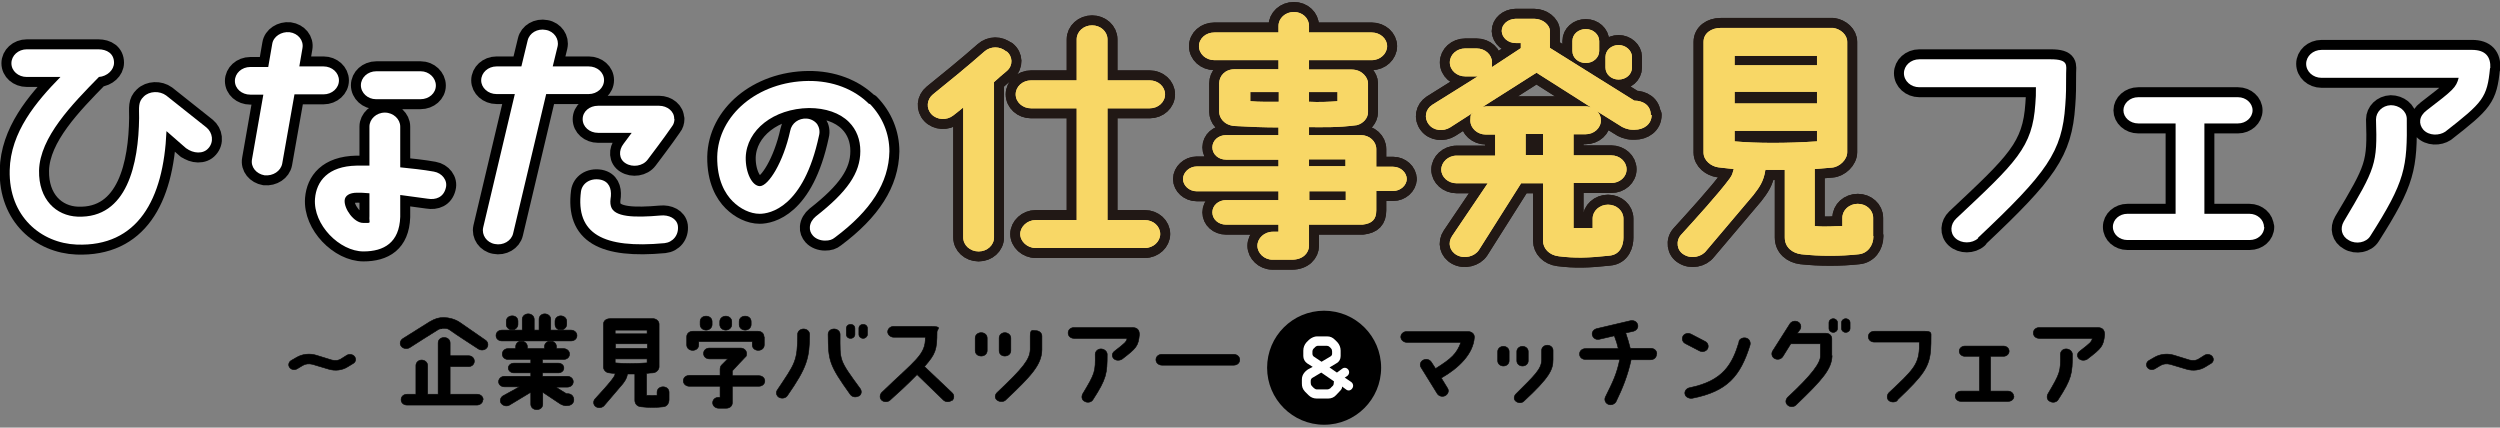 <?xml version="1.0" encoding="UTF-8"?>
<svg id="uuid-9a668c4e-d9b4-4366-9379-40b36fad27f4" xmlns="http://www.w3.org/2000/svg" version="1.1" viewBox="0 0 877 150">
  <rect x="0" y="0" width="877" height="150" fill="#808080" stroke="none"/>
  <!-- Generator: Adobe Illustrator 29.7.1, SVG Export Plug-In . SVG Version: 2.1.1 Build 8)  -->
  <defs>
    <style>
      .st0, .st1 {
        stroke: #000;
      }

      .st0, .st1, .st2 {
        stroke-linecap: round;
        stroke-linejoin: round;
      }

      .st0, .st2 {
        fill: none;
        stroke-width: 7px;
      }

      .st3 {
        fill: #f8d766;
      }

      .st1 {
        stroke-width: .2px;
      }

      .st4 {
        fill: #fff;
      }

      .st2 {
        stroke: #211815;
      }
    </style>
  </defs>
  <g id="uuid-48ebf536-469b-47e7-a117-bc8122c9e7ef">
    <circle cx="464.5" cy="129" r="20"/>
    <path class="st1" d="M121.7,124.6c.9-.5,2.1-.3,2.7.5.6.8.4,1.9-.5,2.4l-1.8,1.1c-2,1.3-4.5,1.6-6.8.9l-5.7-1.7c-1.2-.3-2.4-.2-3.4.4l-2,1.2c-.9.5-2,.3-2.6-.5s-.3-1.9.5-2.4l1.9-1.1c2-1.2,4.6-1.5,6.9-.8l5.5,1.7c1.2.3,2.4.2,3.4-.5l1.9-1.2h0Z"/>
    <path class="st1" d="M155,115.3c-.5,0-1,.1-1.4.4-2.4,1.5-8,5-9.8,6.2-.9.6-2.3.5-3-.4-.7-.8-.5-2,.5-2.7l9.4-5.9c2.1-1.2,3.2-1.5,5-1.5s4,.6,5.6,1.7l9.1,6.3c.9.7,1,1.9.3,2.7-.7.8-2,.9-2.9.3-2.3-1.5-7.6-4.9-10.1-6.7-.4-.3-1-.5-1.5-.5h-1.4,0ZM169.4,140.2c0,1.1-1,1.9-2.1,1.9h-24.5c-1.2,0-2.1-.8-2.1-1.9s.9-1.9,2.1-1.9h3.1v-10.1c0-1,.9-1.9,2-1.9s2.1.8,2.1,1.9v10.1h3.7v-18c0-1.1.9-1.9,2.1-1.9s2.1.8,2.1,1.9v4.5h6.5c1.1,0,2,.8,2,1.9s-.9,1.9-2,1.9h-6.5v9.7h9.5c1.1,0,2.1.8,2.1,1.9h0Z"/>
    <path class="st1" d="M202.4,117.7c0,1.1-.9,1.9-2.1,1.9h-24.2c-1.2,0-2.1-.8-2.1-1.9s.9-1.9,2.1-1.9h7.1v-3.8c0-1.1,1-1.9,2.1-1.9s2.1.8,2.1,1.9v3.8h1.7v-3.8c0-1.1.9-1.9,2-1.9s2.1.8,2.1,1.9v3.8h7.1c1.1,0,2.1.8,2.1,1.9h0ZM194.8,135.7l3.9,2.4h.4c1.2,0,2.2.8,2.2,2.2,0,1.1-1,2.1-2.6,2h-.5c-.3,0-1.4-.4-1.8-.7l-6-4v4.2c0,1.1-.9,1.9-2.1,1.9s-2.1-.8-2.1-1.9v-4.2l-7.3,4.4c-1,.7-2.3.4-3-.4-.7-.8-.4-2.1.5-2.7l5.8-3.2h-5.2c-1.2,0-2.1-.8-2.1-1.8s.9-1.9,2.1-1.9h9.2v-1.2h-6c-1,0-1.9-.8-1.9-1.7s.9-1.7,1.9-1.7h6v-1.3h-8c-1.1,0-2-.8-2-1.9s.9-1.9,2-1.9h2.7v-.7c0-1.1.9-1.9,2-1.9s2.1.8,2.1,1.9v.7h6v-.7c0-1.1.9-1.9,2.1-1.9s2.1.8,2.1,1.9v.7h2.5c1.1,0,2.1.8,2.1,1.9s-.9,1.9-2.1,1.9h-7.4v1.3h5.6c1,0,1.9.7,1.9,1.7s-.9,1.7-1.9,1.7h-5.6v1.2h8.7c1.1,0,2.1.8,2.1,1.9s-.9,1.9-2.1,1.9h-4.4,0ZM177.6,113.8v-1.1c0-1.1.9-1.9,2.1-1.9s2,.8,2,1.9v1.1c0,1-.9,1.9-2,1.9s-2.1-.8-2.1-1.9ZM194.7,113.8v-1.1c0-1.1.9-1.9,2-1.9s2.1.8,2.1,1.9v1.1c0,1-.9,1.9-2.1,1.9s-2-.8-2-1.9Z"/>
    <path class="st1" d="M234.7,140.2c0,1.3-.8,2.4-2,2.5-2.4.3-5.3.3-7.8,0-1.2-.1-2.2-.9-2.2-2.3v-9.2c-.8,0-1.9,0-2.6,0-.2,1.6-.9,2.4-1.6,3.4l-6.4,7.5c-.6.9-2.1,1.2-3,.6-1-.6-1.1-1.9-.4-2.7,1.9-2.1,5.2-5.6,6.6-7.7.4-.6.4-.8.5-1.3-.9,0-1.3-.1-2.1-.2-.9,0-2-.9-2-2v-15.1c0-1.2,1-1.9,2.3-1.9h15.3c1,.1,1.9.9,1.9,1.9v15c0,1-1,2-2.1,2.1-.7,0-1.6.1-2.3.2v7.7c1.6.1,2.5,0,3.7,0v-1.1c0-1.1.9-1.9,2.1-1.9s2.1.8,2.1,1.9v2.5h0ZM227,115.8h-11.2v1.3h11.2v-1.3ZM215.9,122.2h11.2v-1.6h-11.2v1.6ZM227,127.3v-1.4h-11.2v1.4c3.1.3,7,.3,11.2,0Z"/>
    <path class="st1" d="M268.3,133.6c0,1.1-.9,1.9-2.1,1.9h-9.3v5.8c0,1.1-.9,1.9-2.1,1.9h-2.7c-1.1,0-2.1-.8-2.1-1.9s.9-1.9,2-1.9h.6v-3.9h-10.8c-1.1,0-2.1-.8-2.1-1.9s.9-1.9,2.1-1.9h10.8v-2.2c0-.5.2-1.1.5-1.4,0,0,1.3-1.3,2.2-2.2h-6.4c-1.2,0-2.1-.8-2.1-1.9s.9-1.9,2.1-1.9h10.9c1.1,0,2.1.8,2.1,1.9s-.3,1.1-.5,1.3c-.9.9-3.3,3.5-4.5,4.8v1.7h9.3c1.2,0,2.1.8,2.1,1.9h0ZM268.1,118.2v2.8c0,1.1-.9,1.9-2.1,1.9s-2.1-.8-2.1-1.9v-1.2h-18.8s0,1.2,0,1.2c0,1.1-.9,1.9-2.1,1.9s-2.1-.8-2.1-1.9v-2.9c0-1.1,1-1.9,2.1-1.9h22.9c1.2,0,2.1.8,2.1,1.9ZM245.6,113.9v-1.1c0-1.1.9-1.9,2.1-1.9s2.1.8,2.1,1.9v1.1c0,1-.9,1.9-2.1,1.9s-2.1-.9-2.1-1.9ZM252.5,113.9v-1.1c0-1.1,1-1.9,2.1-1.9s2.1.8,2.1,1.9v1.1c0,1-.9,1.9-2.1,1.9s-2.1-.9-2.1-1.9ZM259.3,113.9v-1.1c0-1.1.9-1.9,2.1-1.9s2.1.8,2.1,1.9v1.1c0,1-.9,1.9-2.1,1.9s-2.1-.9-2.1-1.9Z"/>
    <path class="st1" d="M284,117.3c0,8.3-.9,11.6-7.8,21.5-.6.9-1.9,1.1-2.9.6-1-.6-1.2-1.8-.6-2.6,6.1-9.2,7.1-9.9,7.1-19.5,0-1.1,1-1.9,2.1-1.9,1.1,0,2.1.8,2.1,1.9h0ZM301.2,138.9c-1,.6-2.2.4-2.9-.5-7.6-10.6-7.7-11.9-7.8-21.1,0-1.1.9-1.9,2.1-1.9,1.1,0,2.1.8,2.1,1.9,0,9.4-.5,8.7,7.1,19.1.6.9.4,2.1-.6,2.6h0ZM299.9,115.2v2.1c0,.7-.6,1.4-1.5,1.4s-1.5-.6-1.5-1.4v-2.1c0-.8.6-1.4,1.5-1.4s1.5.6,1.5,1.4ZM304.3,115.2v2.1c0,.7-.7,1.4-1.5,1.4s-1.5-.6-1.5-1.4v-2.1c0-.8.6-1.4,1.5-1.4s1.5.6,1.5,1.4Z"/>
    <path class="st1" d="M333.9,140.4c-.8.7-2.1.7-2.9,0l-9.3-9c-3.5,3.6-6.8,6.6-9.5,9-.8.7-2.1.7-2.9,0-.8-.8-.7-1.9,0-2.7,11.7-11.3,15.5-13.2,15.3-19.4h-11.1c-1.1,0-2.1-.9-2.1-1.9s.9-1.9,2.1-1.9c0,0,8.4,0,12.9,0s2.3.9,2.3,1.9c0,6.4-.5,7.7-4.4,12.2l9.7,9.2c.8.7.8,2,0,2.7h0Z"/>
    <path class="st1" d="M346.3,118.6v4.4c0,1.1-.9,1.9-2.1,1.9s-2.1-.8-2.1-1.9v-4.4c0-1.1.9-1.9,2.1-1.9s2.1.8,2.1,1.9ZM365.5,122.7c-.1,5.3-3.8,9.2-12.8,17.7-.8.7-2.3.6-3.1-.2-.8-.8-.5-1.9.3-2.6,9-8.5,11.4-11.5,11.5-15,0-1.8,0-2.1,0-4.7s.9-1.9,2-1.9,2.1.8,2.1,1.9c0,2.6,0,3,0,4.8h0ZM354.6,118.6v4.4c0,1.1-.9,1.9-2.1,1.9s-2-.8-2-1.9v-4.4c0-1.1.9-1.9,2-1.9s2.1.8,2.1,1.9Z"/>
    <path class="st1" d="M399.7,117.4c-.4,4-1,4.7-6.1,8.6-.8.5-2.2.6-3-.3-.6-.8-.6-1.8.5-2.6,3.6-2.8,4-3.1,4.3-4.4h-18.6c-1.2,0-2.1-.8-2.1-1.9s.9-1.9,2.1-1.9h20.4c1.8,0,2.5.9,2.5,2.5ZM388.4,124.3c0,6.7-.2,8.5-5,15.9-.5.9-1.9,1.2-2.9.6-1-.5-1.2-1.6-.7-2.6,4.4-7.3,4.5-7.8,4.4-13.9,0-1,.9-1.9,2-1.9,1.1,0,2.1.8,2.2,1.8Z"/>
    <path class="st1" d="M434.9,126.2c0,1.1-.9,1.9-2.1,1.9h-25.2c-1.1,0-2.1-.8-2.1-1.9s.9-1.9,2.1-1.9h25.2c1.1,0,2.1.8,2.1,1.9Z"/>
    <path class="st4" d="M471.8,132.5l2.2,1.5c.7.5.9,1.5.4,2.2-.5.8-1.4,1-2.1.5l-1.5-1.1c0,.4,0,.7-.5,1.3l-1.6,1.7c-.7.8-1.7,1.2-2.7,1.2h-4.2c-1,0-2-.4-2.8-1.2l-1.2-1.2c-.9-1-1.1-1.8-1.1-2.9v-1.4c0-1.9,1.4-3,2.1-3.5l1.7-.9-1.9-1.2c-.9-.6-1.4-1.6-1.4-2.6v-1.9c0-1.1.4-2.1,1.1-2.9l.9-.9c.9-.8,2-1.2,2.8-1.2h3.5c1.2,0,2,.4,2.8,1.2l.9.9c.7.8,1.1,1.8,1.1,2.9v1.9c0,1.1-.5,2-1.4,2.5-.7.4-1.6,1-2.5,1.5l2.6,1.8,1.9-1.4c.7-.5,1.6-.3,2.1.4.5.7.3,1.7-.4,2.2l-.9.6h0ZM468,133.8l-4.5-3.1c-1.3.8-2.5,1.5-3.2,1.9-.3.2-.5.6-.5,1v.7c0,.4.1.8.4,1.1.3.3.5.6.8.8.4.3.6.4,1,.4h3.6c.4,0,.8-.2,1.1-.4.3-.3.5-.6.8-.8.3-.3.4-.7.4-1.1v-.4h0ZM463.6,126.9l3.2-1.9c.3-.2.5-.5.5-.9v-.8c0-.4-.1-.8-.4-1.1-.1-.2-.3-.3-.5-.5-.3-.3-.7-.4-1-.4h-3c-.4,0-.8.2-1,.4-.2.2-.3.4-.5.5-.3.3-.5.7-.5,1.1v.8c0,.4.2.8.5,1l2.7,1.8h0Z"/>
    <path class="st1" d="M505.6,132.6l2.2,3.6c.6.9.2,2-.8,2.6-1,.5-2.2.2-2.8-.7l-5.7-9.2c-.6-.9-.2-2.1.8-2.6,1-.5,2.2-.2,2.8.7l1.5,2.3c5.6-3.5,7.4-5.2,8.9-9.2h-19c-1.1,0-2.1-.9-2.1-1.9s.9-1.9,2.1-1.9h21.4c1.3,0,2.4.8,2.3,2.1-.4,5.7-5.4,10.7-11.6,14.2h0Z"/>
    <path class="st1" d="M529.4,123.3v3.3c0,1-.9,1.8-2,1.8s-2-.8-2-1.8v-3.3c0-1,.9-1.8,2-1.8s2,.8,2,1.8ZM544.8,126.2c0,3.4-1.1,6.1-10.3,14.6-.8.7-2,.6-2.8-.1s-.6-1.8.1-2.5c6.5-6.5,9-8.7,9-12,0-1.1,0-3.3,0-3.3,0-1,.9-1.8,2-1.8,1.1,0,2,.8,2,1.8,0,0,0,2.2,0,3.4h0ZM532.1,126.6v-3.3c0-1,.9-1.8,2-1.8s2,.8,2,1.8v3.3c0,1-.9,1.8-2,1.8s-2-.8-2-1.8Z"/>
    <path class="st1" d="M581.1,124.3c0,1.1-.9,1.9-2.1,1.9h-6.8c-1.2,5.5-3,10-5.3,14.7-.5.9-1.8,1.4-2.8.9-1-.5-1.4-1.6-.9-2.6,2.6-5.2,4-8.1,5-13.1h-12c-1.2,0-2.1-.8-2.1-1.9s.9-1.9,2.1-1.9h11.5c-.3-1.4-.8-3-1.4-4.5l-5.2,1.2c-1.1.3-2.2-.3-2.5-1.4-.3-1,.4-2,1.5-2.3l11.9-2.8c1.1-.2,2.2.3,2.5,1.4.3,1-.4,2-1.5,2.3l-2.7.6c.6,1.8,1.2,3.7,1.6,5.4h7.2c1.2,0,2.1.8,2.1,1.9h0Z"/>
    <path class="st1" d="M593.2,117.2l5,2.6c1,.5,1.3,1.7.8,2.6-.6.9-1.8,1.2-2.8.7l-5-2.6c-1-.5-1.3-1.7-.8-2.6.5-.9,1.8-1.2,2.8-.7ZM610,119.8c.3-1,1.5-1.5,2.6-1.2s1.6,1.5,1.3,2.5c-3.4,10.9-8,16.2-20.2,18.6-1.1.2-2.4-.4-2.6-1.4-.3-1,.5-2.1,1.7-2.3,11.7-2.4,14.9-8.2,17.3-16.2Z"/>
    <path class="st1" d="M642.7,124.8c-.2,4.7-3.3,8.3-12.7,17.3-.8.8-2.3.7-3-.1-.8-.8-.6-1.9.2-2.7,8.3-7.7,11.6-12.1,11.4-14.6v-4.1h-10.4l-2.8,4.5c-.6.9-1.8,1.2-2.8.7-1-.5-1.3-1.7-.8-2.6l6.1-9.6c.6-.9,1.8-1.2,2.8-.7,1,.5,1.3,1.7.8,2.6l-1,1.4h10c1.2,0,2.1.8,2.1,1.9s0,5.9,0,5.9h0ZM644.6,113.2v2c0,.8-.7,1.4-1.5,1.4s-1.5-.6-1.5-1.4v-2c0-.8.7-1.4,1.5-1.4s1.5.6,1.5,1.4ZM649,113.2v2c0,.8-.7,1.4-1.5,1.4s-1.5-.6-1.5-1.4v-2c0-.8.7-1.4,1.5-1.4s1.5.6,1.5,1.4Z"/>
    <path class="st1" d="M665.6,140.5c-.8.7-2.2.7-3,0-.8-.7-.7-1.9,0-2.7,8.2-7.7,10.4-9.7,10.7-15.6,0-.9,0-1.2,0-2.2h-15.8c-1.2,0-2.1-.8-2.1-1.9s.9-1.9,2.1-1.9c8.3,0,15.4,0,17.8,0s2.1.8,2.1,1.9c0,1.9,0,2.9-.1,4.3-.4,6.3-2.5,9.2-11.8,18h0Z"/>
    <path class="st1" d="M706.5,139c0,1-.9,1.8-2,1.8h-16.6c-1.1,0-2-.8-2-1.8s.9-1.8,2-1.8h6.5v-12.2h-5.1c-1.1,0-2-.8-2-1.8s.9-1.8,2-1.8h13.5c1.1,0,2,.8,2,1.8s-.9,1.8-2,1.8h-4.5v12.2h6.1c1.1,0,2,.8,2,1.8h0Z"/>
    <path class="st1" d="M738.3,117.4c-.4,4-1,4.7-6.1,8.6-.8.5-2.2.6-3-.3-.7-.8-.6-1.8.5-2.6,3.6-2.8,4-3.1,4.3-4.4h-18.6c-1.2,0-2.1-.8-2.1-1.9s.9-1.9,2.1-1.9h20.4c1.8,0,2.5.9,2.5,2.5ZM727,124.3c0,6.7-.2,8.5-5,15.9-.5.9-1.9,1.2-2.9.6-1-.5-1.2-1.6-.7-2.6,4.3-7.3,4.5-7.8,4.4-13.9,0-1,.8-1.9,2-1.9,1.1,0,2.1.8,2.2,1.8Z"/>
    <path class="st1" d="M773.4,124.6c.9-.5,2.1-.3,2.7.5.6.8.4,1.9-.5,2.4l-1.8,1.1c-2,1.3-4.5,1.6-6.8.9l-5.7-1.7c-1.2-.3-2.4-.2-3.4.4l-2,1.2c-.9.5-2,.3-2.6-.5s-.3-1.9.5-2.4l1.9-1.1c2-1.2,4.6-1.5,6.9-.8l5.5,1.7c1.2.3,2.4.2,3.4-.5l1.9-1.2h0Z"/>
    <path class="st0" d="M65.5,52.2l-7.1-6.2c-1,24.1-10.2,40.6-31.5,39.8-12.4-.5-23.9-9.8-23.5-26.1.3-13.4,9.3-24,17.8-32.7h-11.8c-3,0-5.4-2.1-5.4-4.8s2.4-4.9,5.4-4.9h25.1c3,0,5.5,1.5,5.5,4.7,0,2.6-2.5,4.8-5.3,5-9.4,9.6-20.7,21.1-21,32.8-.2,10.2,6,15.9,13.5,16.2,17.5.7,21.4-18.7,21.6-34.6,0-3.8-.4-5.6,1.6-7.5,2-2,5.6-2.1,7.9-.4l14.1,11.2c2.2,1.8,2.7,5.1.7,7.3-1.8,2.1-5.3,1.9-7.8,0h0Z"/>
    <path class="st0" d="M92.4,33.2h-4.6c-3,0-5.4-2.1-5.4-4.8s2.4-4.9,5.4-4.9h6.3l1.4-8.1c.4-2.6,3.2-4.4,6.1-4.1,3,.4,5,2.9,4.5,5.6l-1.1,6.4h8.5c3,0,5.4,2.2,5.4,4.9s-2.4,4.9-5.4,4.9h-10.2l-4.3,24.3c-.5,2.6-3.2,4.4-6.2,4.1-2.9-.5-4.9-2.9-4.4-5.6l4-22.8h0ZM125,58.1c1.5,0,2.8,0,4.6,0v-13.7c0-2.6,2.4-4.9,5.4-4.9s5.4,2.3,5.4,4.9v14.3c3.9.4,7.9.8,11.8,1.5,2.9.5,4.9,3.1,4.2,5.7-.8,3.3-3.5,4.3-6.4,3.8-3.2-.4-6.4-.9-9.6-1.3v7.7c-.3,9-5.7,12.1-12.9,12.1-8.3,0-17.7-9.3-17-18.5.5-6.1,4.5-11.4,14.6-11.6h0ZM125.3,67.6c-2.8,0-4.3,1.1-4.4,2.7-.2,3,3.3,7.9,6.5,7.9s2,.3,2.2-2.4v-8c-2.1-.2-3.1-.2-4.3-.2ZM126.6,29.9c0-2.7,2.4-4.9,5.4-4.9h15.6c2.9,0,5.3,2.3,5.3,5s-2.4,4.8-5.4,4.8h-15.6c-2.9,0-5.3-2.2-5.3-4.9Z"/>
    <path class="st0" d="M168.8,28.2c0-2.7,2.4-4.9,5.4-4.9h8.7l2.2-9.1c.6-2.6,3.4-4.3,6.4-3.7,2.9.5,4.7,3.2,4.1,5.8l-1.7,7h12.6c3,0,5.4,2.1,5.4,4.8s-2.4,4.9-5.4,4.9h-14.9l-11.6,48.9c-.6,2.6-3.5,4.3-6.4,3.7-2.9-.5-4.7-3.2-4.1-5.8l11.1-46.8h-6.4c-3,0-5.4-2.2-5.4-4.8ZM233.1,85.3c-21.6,2-31.2-3.3-29.3-18.1.4-2.8,3.1-4.8,6.7-4.2,3.2.6,4,3.2,3.8,5.8-.2,1.5-.3,2.4,0,3.5,1,3.9,8.2,4.1,17.4,3.3,2.9-.3,5.7,1,6.1,3.6.4,3.3-1.8,5.8-4.7,6.1h0ZM236.6,41.7c0,1-.3,2-.9,2.7-2.5,3.7-8.5,11.6-8.5,11.6-1.7,2.3-5.3,2.8-7.7,1.3-2.5-1.5-2.5-4.6-.8-6.8l2.9-3.9h-11.8c-3,0-5.4-2.1-5.4-4.8s2.4-4.7,5.4-4.7h21.4c2.9,0,5.4,2,5.3,4.6h0Z"/>
    <path class="st0" d="M304.9,36.5c-5.3-5.3-12.9-8.2-21.4-8.1-17.6.2-31.6,11.9-31.9,26.6-.1,8.2,2.8,13,5.4,15.6,2.7,2.7,6.2,4.4,9.5,4.4,3.5,0,15.4-2.1,20.8-27.4.4-1.5.1-2.9-.6-4-.8-1.1-2.2-1.9-3.7-2-2.8-.2-5.3,1.6-5.8,4.3-2.4,11-7.6,19.3-10.6,19.4-2.8,0-5.1-4.8-5-10.1.3-9.6,9.8-17.1,22.2-17.3,5.8,0,10.8,1.7,14,4.9,2.7,2.7,4,6.2,4,10.2h0c0,7.7-4.6,14.3-15.6,22.9-1.2,1-2,2.3-2.1,3.7-.1,1.2.3,2.2,1.1,3.1,1,1.1,2.6,1.7,4.2,1.7s2.5-.3,3.5-1.1c12.6-9.4,18.9-19.2,19.1-30.2,0-6.2-2.4-12.1-6.9-16.7h0Z"/>
    <path class="st0" d="M693.9,83.6c-2.1,1.9-5.8,1.9-7.9,0-2.1-1.9-1.8-5,.2-6.9,21.1-19.8,26.8-25,27.8-40.3.2-2.3.2-3.1.2-5.8h-40.9c-3,0-5.4-2.2-5.4-4.9s2.4-4.9,5.4-4.9c21.6,0,39.7,0,46.1,0s5.4,2.2,5.4,4.9c0,4.9,0,7.5-.3,11.2-1.1,16.4-6.4,23.7-30.6,46.5h0Z"/>
    <path class="st0" d="M794.3,79.6c0,2.6-2.3,4.6-5.1,4.6h-42.9c-2.8,0-5.1-2-5.1-4.6s2.3-4.6,5.1-4.6h16.9v-31.7h-13.1c-2.9,0-5.2-2.1-5.2-4.6s2.3-4.6,5.2-4.6h35c2.8,0,5.1,2.1,5.1,4.6s-2.3,4.6-5.1,4.6h-11.8v31.7h15.8c2.8,0,5.1,2.1,5.1,4.6h0Z"/>
    <path class="st0" d="M873.5,23.9c-1,10.4-2.5,12-15.7,22.3-2.1,1.4-5.7,1.5-7.7-.7-1.7-2-1.6-4.7,1.2-6.8,9.4-7.2,10.3-8,11.2-11.4h-48.1c-3,0-5.4-2.2-5.4-4.9s2.4-4.9,5.4-4.9h52.8c4.7,0,6.6,2.4,6.4,6.4h0ZM844.3,41.6c.2,17.2-.5,21.9-12.8,41.2-1.4,2.3-5,3-7.5,1.5-2.6-1.4-3.2-4.2-1.8-6.6,11.2-18.8,11.8-20.1,11.3-35.8,0-2.6,2.2-4.9,5.2-5,2.9,0,5.5,2,5.6,4.7Z"/>
    <path class="st4" d="M65.5,52.2l-7.1-6.2c-1,24.1-10.2,40.6-31.5,39.8-12.4-.5-23.9-9.8-23.5-26.1.3-13.4,9.3-24,17.8-32.7h-11.8c-3,0-5.4-2.1-5.4-4.8s2.4-4.9,5.4-4.9h25.1c3,0,5.5,1.5,5.5,4.7,0,2.6-2.5,4.8-5.3,5-9.4,9.6-20.7,21.1-21,32.8-.2,10.2,6,15.9,13.5,16.2,17.5.7,21.4-18.7,21.6-34.6,0-3.8-.4-5.6,1.6-7.5,2-2,5.6-2.1,7.9-.4l14.1,11.2c2.2,1.8,2.7,5.1.7,7.3-1.8,2.1-5.3,1.9-7.8,0h0Z"/>
    <path class="st4" d="M92.4,33.2h-4.6c-3,0-5.4-2.1-5.4-4.8s2.4-4.9,5.4-4.9h6.3l1.4-8.1c.4-2.6,3.2-4.4,6.1-4.1,3,.4,5,2.9,4.5,5.6l-1.1,6.4h8.5c3,0,5.4,2.2,5.4,4.9s-2.4,4.9-5.4,4.9h-10.2l-4.3,24.3c-.5,2.6-3.2,4.4-6.2,4.1-2.9-.5-4.9-2.9-4.4-5.6l4-22.8h0ZM125,58.1c1.5,0,2.8,0,4.6,0v-13.7c0-2.6,2.4-4.9,5.4-4.9s5.4,2.3,5.4,4.9v14.3c3.9.4,7.9.8,11.8,1.5,2.9.5,4.9,3.1,4.2,5.7-.8,3.3-3.5,4.3-6.4,3.8-3.2-.4-6.4-.9-9.6-1.3v7.7c-.3,9-5.7,12.1-12.9,12.1-8.3,0-17.7-9.3-17-18.5.5-6.1,4.5-11.4,14.6-11.6h0ZM125.3,67.6c-2.8,0-4.3,1.1-4.4,2.7-.2,3,3.3,7.9,6.5,7.9s2,.3,2.2-2.4v-8c-2.1-.2-3.1-.2-4.3-.2ZM126.6,29.9c0-2.7,2.4-4.9,5.4-4.9h15.6c2.9,0,5.3,2.3,5.3,5s-2.4,4.8-5.4,4.8h-15.6c-2.9,0-5.3-2.2-5.3-4.9Z"/>
    <path class="st4" d="M168.8,28.2c0-2.7,2.4-4.9,5.4-4.9h8.7l2.2-9.1c.6-2.6,3.4-4.3,6.4-3.7,2.9.5,4.7,3.2,4.1,5.8l-1.7,7h12.6c3,0,5.4,2.1,5.4,4.8s-2.4,4.9-5.4,4.9h-14.9l-11.6,48.9c-.6,2.6-3.5,4.3-6.4,3.7-2.9-.5-4.7-3.2-4.1-5.8l11.1-46.8h-6.4c-3,0-5.4-2.2-5.4-4.8ZM233.1,85.3c-21.6,2-31.2-3.3-29.3-18.1.4-2.8,3.1-4.8,6.7-4.2,3.2.6,4,3.2,3.8,5.8-.2,1.5-.3,2.4,0,3.5,1,3.9,8.2,4.1,17.4,3.3,2.9-.3,5.7,1,6.1,3.6.4,3.3-1.8,5.8-4.7,6.1h0ZM236.6,41.7c0,1-.3,2-.9,2.7-2.5,3.7-8.5,11.6-8.5,11.6-1.7,2.3-5.3,2.8-7.7,1.3-2.5-1.5-2.5-4.6-.8-6.8l2.9-3.9h-11.8c-3,0-5.4-2.1-5.4-4.8s2.4-4.7,5.4-4.7h21.4c2.9,0,5.4,2,5.3,4.6h0Z"/>
    <path class="st4" d="M304.9,36.5c-5.3-5.3-12.9-8.2-21.4-8.1-17.6.2-31.6,11.9-31.9,26.6-.1,8.2,2.8,13,5.4,15.6,2.7,2.7,6.2,4.4,9.5,4.4,3.5,0,15.4-2.1,20.8-27.4.4-1.5.1-2.9-.6-4-.8-1.1-2.2-1.9-3.7-2-2.8-.2-5.3,1.6-5.8,4.3-2.4,11-7.6,19.3-10.6,19.4-2.8,0-5.1-4.8-5-10.1.3-9.6,9.8-17.1,22.2-17.3,5.8,0,10.8,1.7,14,4.9,2.7,2.7,4,6.2,4,10.2h0c0,7.7-4.6,14.3-15.6,22.9-1.2,1-2,2.3-2.1,3.7-.1,1.2.3,2.2,1.1,3.1,1,1.1,2.6,1.7,4.2,1.7s2.5-.3,3.5-1.1c12.6-9.4,18.9-19.2,19.1-30.2,0-6.2-2.4-12.1-6.9-16.7h0Z"/>
    <path class="st4" d="M693.9,83.6c-2.1,1.9-5.8,1.9-7.9,0-2.1-1.9-1.8-5,.2-6.9,21.1-19.8,26.8-25,27.8-40.3.2-2.3.2-3.1.2-5.8h-40.9c-3,0-5.4-2.2-5.4-4.9s2.4-4.9,5.4-4.9c21.6,0,39.7,0,46.1,0s5.4,2.2,5.4,4.9c0,4.9,0,7.5-.3,11.2-1.1,16.4-6.4,23.7-30.6,46.5h0Z"/>
    <path class="st4" d="M794.3,79.6c0,2.6-2.3,4.6-5.1,4.6h-42.9c-2.8,0-5.1-2-5.1-4.6s2.3-4.6,5.1-4.6h16.9v-31.7h-13.1c-2.9,0-5.2-2.1-5.2-4.6s2.3-4.6,5.2-4.6h35c2.8,0,5.1,2.1,5.1,4.6s-2.3,4.6-5.1,4.6h-11.8v31.7h15.8c2.8,0,5.1,2.1,5.1,4.6h0Z"/>
    <path class="st4" d="M873.5,23.9c-1,10.4-2.5,12-15.7,22.3-2.1,1.4-5.7,1.5-7.7-.7-1.7-2-1.6-4.7,1.2-6.8,9.4-7.2,10.3-8,11.2-11.4h-48.1c-3,0-5.4-2.2-5.4-4.9s2.4-4.9,5.4-4.9h52.8c4.7,0,6.6,2.4,6.4,6.4h0ZM844.3,41.6c.2,17.2-.5,21.9-12.8,41.2-1.4,2.3-5,3-7.5,1.5-2.6-1.4-3.2-4.2-1.8-6.6,11.2-18.8,11.8-20.1,11.3-35.8,0-2.6,2.2-4.9,5.2-5,2.9,0,5.5,2,5.6,4.7Z"/>
    <path class="st2" d="M353.1,18c2.2,1.8,2.3,4.9.2,6.8-1.4,1.2-3,2.5-4.6,4v54.5c0,2.7-2.4,4.9-5.4,4.9s-5.4-2.2-5.4-4.9v-45.6c-1.3,1.1-2.5,2-3.5,2.8-2.3,1.8-5.7,1.6-7.6-.4-2-2.1-1.7-5.2.5-7,4.5-3.6,12.7-10.3,18-15,2.1-1.9,5.5-2,7.7,0h0ZM407,82.1c0,2.6-2.4,4.9-5.4,4.9h-38.3c-2.9,0-5.4-2.3-5.4-4.9s2.5-4.9,5.4-4.9h14.4v-39.2h-16c-3,0-5.4-2.2-5.4-4.9s2.4-4.9,5.4-4.9h16v-14.4c0-2.7,2.4-4.9,5.4-4.9s5.4,2.2,5.4,4.9v14.4h14.8c3,0,5.4,2.2,5.4,4.9s-2.4,4.9-5.4,4.9h-14.8v39.2h13.1c3,0,5.4,2.2,5.4,4.9h0Z"/>
    <path class="st2" d="M353.1,18c2.2,1.8,2.3,4.9.2,6.8-1.4,1.2-3,2.5-4.6,4v54.5c0,2.7-2.4,4.9-5.4,4.9s-5.4-2.2-5.4-4.9v-45.6c-1.3,1.1-2.5,2-3.5,2.8-2.3,1.8-5.7,1.6-7.6-.4-2-2.1-1.7-5.2.5-7,4.5-3.6,12.7-10.3,18-15,2.1-1.9,5.5-2,7.7,0h0ZM407,82.1c0,2.6-2.4,4.9-5.4,4.9h-38.3c-2.9,0-5.4-2.3-5.4-4.9s2.5-4.9,5.4-4.9h14.4v-39.2h-16c-3,0-5.4-2.2-5.4-4.9s2.4-4.9,5.4-4.9h16v-14.4c0-2.7,2.4-4.9,5.4-4.9s5.4,2.2,5.4,4.9v14.4h14.8c3,0,5.4,2.2,5.4,4.9s-2.4,4.9-5.4,4.9h-14.8v39.2h13.1c3,0,5.4,2.2,5.4,4.9h0Z"/>
    <path class="st2" d="M493.5,62.7c0,2.3-2.2,4.3-4.8,4.3h-5.9v6.8c0,3.2-1.5,4.6-4.8,5-.4,0-18.8,0-18.8,0v7.4c0,2.4-2,4.9-6,4.9h-6.8c-2.9,0-5.3-2.3-5.3-4.9s2.4-4.9,5.4-4.9h2v-2.5h-18.4c-2.7,0-4.8-1.9-4.8-4.3s2.1-4.3,4.8-4.3h18.4v-3.1h-28.7c-2.6,0-4.8-2-4.8-4.3s2.2-4.4,4.8-4.4h28.7v-2.4h-18.4c-2.7,0-4.8-1.9-4.8-4.3s2.1-4.3,4.8-4.3h18.4v-2.7c-4.8,0-10.4-.2-15.4-.5-3.8-.3-5.4-3-5.4-4.9v-10.1c0-2.4,1.9-4.9,5.4-4.9h15.4v-3.2h-22.5c-3,0-5.4-2.2-5.4-4.9s2.4-4.8,5.4-4.8h22.5v-2.3c0-2.7,2.4-4.9,5.4-4.9s5.3,2.2,5.3,4.9v2.3h22c3,0,5.4,2.2,5.4,4.8s-2.4,4.9-5.4,4.9h-22v3.3h14.9c3.9,0,5.8,3,5.8,4.8v10.1c0,2.2-1.7,4-3.9,4.6-6.8.9-11.6.7-16.8.7v2.8h18.2c3,0,5.4,2.2,5.4,4.9v6.2h5.9c2.6,0,4.8,2,4.8,4.4h0ZM448.6,35.7v-3.4h-10v3.2c3.4.3,6.3.2,10,.2ZM459.2,32.3v3.4c3.2.2,7.8,0,10-.2v-3.2h-10ZM459.2,58.3h12.8v-2.4h-12.8v2.4ZM472.1,67.1h-12.8v3.1h12.8v-3.1Z"/>
    <path class="st2" d="M493.5,62.7c0,2.3-2.2,4.3-4.8,4.3h-5.9v6.8c0,3.2-1.5,4.6-4.8,5-.4,0-18.8,0-18.8,0v7.4c0,2.4-2,4.9-6,4.9h-6.8c-2.9,0-5.3-2.3-5.3-4.9s2.4-4.9,5.4-4.9h2v-2.5h-18.4c-2.7,0-4.8-1.9-4.8-4.3s2.1-4.3,4.8-4.3h18.4v-3.1h-28.7c-2.6,0-4.8-2-4.8-4.3s2.2-4.4,4.8-4.4h28.7v-2.4h-18.4c-2.7,0-4.8-1.9-4.8-4.3s2.1-4.3,4.8-4.3h18.4v-2.7c-4.8,0-10.4-.2-15.4-.5-3.8-.3-5.4-3-5.4-4.9v-10.1c0-2.4,1.9-4.9,5.4-4.9h15.4v-3.2h-22.5c-3,0-5.4-2.2-5.4-4.9s2.4-4.8,5.4-4.8h22.5v-2.3c0-2.7,2.4-4.9,5.4-4.9s5.3,2.2,5.3,4.9v2.3h22c3,0,5.4,2.2,5.4,4.8s-2.4,4.9-5.4,4.9h-22v3.3h14.9c3.9,0,5.8,3,5.8,4.8v10.1c0,2.2-1.7,4-3.9,4.6-6.8.9-11.6.7-16.8.7v2.8h18.2c3,0,5.4,2.2,5.4,4.9v6.2h5.9c2.6,0,4.8,2,4.8,4.4h0ZM448.6,35.7v-3.4h-10v3.2c3.4.3,6.3.2,10,.2ZM459.2,32.3v3.4c3.2.2,7.8,0,10-.2v-3.2h-10ZM459.2,58.3h12.8v-2.4h-12.8v2.4ZM472.1,67.1h-12.8v3.1h12.8v-3.1Z"/>
    <path class="st2" d="M579.4,40.3c0,3.4-2.9,5.2-5.9,5.2h-.9c-1.6,0-3.5-.8-4.4-1.5l-8-5c.9.8,1.4,1.9,1.4,3.2,0,2.7-2.4,4.9-5.4,4.9h-4.2v7.4h13.2c3,0,5.4,2.2,5.4,4.9s-2.4,4.8-5.4,4.8h-13.2v15.8c2.5,0,4.2,0,6.7,0v-3.3c0-2.7,2.4-4.9,5.4-4.9s5.4,2.2,5.4,4.9v6.7c0,2.1-.8,6-5.1,6.3-7.4.8-12,.9-17.6.2-3.4-.4-5.5-2.8-5.5-5.4v-20.2h-7.7l-14.8,23.4c-1.5,2.3-5.1,3.2-7.7,1.8-2.6-1.4-3.3-4.3-1.7-6.7l12.5-18.5h-10.9c-3,0-5.4-2.2-5.4-4.8s2.4-4.9,5.4-4.9h13.5v-7.4h-3.3c-2.9,0-5.4-2.2-5.4-4.9s.4-2,1-2.8l-8.1,5.2c-2.4,1.5-5.8,1.2-7.5-1.1-1.7-2.2-1.2-5.2,1.2-6.8l16-10c0,0-.3,0-.4,0h-4c-3,0-5.4-2.2-5.4-4.9s2.4-4.9,5.4-4.9h4c3,0,5.4,2.2,5.4,4.9s-.2,1.4-.4,1.9l10.5-6.9v-1.8h-1.8c-2.7,0-4.8-1.9-4.9-4.2,0-2.4,2.2-4.2,4.8-4.3h6.7c2.7,0,5.4,2,5.4,4.3v5.9l29.6,18.5c2.9,0,5.8,1.5,5.8,5.1h0ZM558.2,37.7l-19.2-12.2-18.9,12c.4,0,.9-.2,1.4-.2h34.8c.7,0,1.3.2,1.9.4h0ZM541.3,47h-6.1v7.4h6.1v-7.4ZM551.6,17.9v-3.5c0-2.4,2.1-4.2,4.7-4.2s4.7,1.9,4.7,4.2v3.5c0,2.3-2.1,4.2-4.7,4.2s-4.7-1.8-4.7-4.2ZM563.2,23.7v-3.7c0-2.4,2.1-4.2,4.6-4.2s4.7,1.9,4.7,4.2v3.7c0,2.4-2.1,4.2-4.7,4.2s-4.6-1.9-4.6-4.2Z"/>
    <path class="st2" d="M579.4,40.3c0,3.4-2.9,5.2-5.9,5.2h-.9c-1.6,0-3.5-.8-4.4-1.5l-8-5c.9.8,1.4,1.9,1.4,3.2,0,2.7-2.4,4.9-5.4,4.9h-4.2v7.4h13.2c3,0,5.4,2.2,5.4,4.9s-2.4,4.8-5.4,4.8h-13.2v15.8c2.5,0,4.2,0,6.7,0v-3.3c0-2.7,2.4-4.9,5.4-4.9s5.4,2.2,5.4,4.9v6.7c0,2.1-.8,6-5.1,6.3-7.4.8-12,.9-17.6.2-3.4-.4-5.5-2.8-5.5-5.4v-20.2h-7.7l-14.8,23.4c-1.5,2.3-5.1,3.2-7.7,1.8-2.6-1.4-3.3-4.3-1.7-6.7l12.5-18.5h-10.9c-3,0-5.4-2.2-5.4-4.8s2.4-4.9,5.4-4.9h13.5v-7.4h-3.3c-2.9,0-5.4-2.2-5.4-4.9s.4-2,1-2.8l-8.1,5.2c-2.4,1.5-5.8,1.2-7.5-1.1-1.7-2.2-1.2-5.2,1.2-6.8l16-10c0,0-.3,0-.4,0h-4c-3,0-5.4-2.2-5.4-4.9s2.4-4.9,5.4-4.9h4c3,0,5.4,2.2,5.4,4.9s-.2,1.4-.4,1.9l10.5-6.9v-1.8h-1.8c-2.7,0-4.8-1.9-4.9-4.2,0-2.4,2.2-4.2,4.8-4.3h6.7c2.7,0,5.4,2,5.4,4.3v5.9l29.6,18.5c2.9,0,5.8,1.5,5.8,5.1h0ZM558.2,37.7l-19.2-12.2-18.9,12c.4,0,.9-.2,1.4-.2h34.8c.7,0,1.3.2,1.9.4h0ZM541.3,47h-6.1v7.4h6.1v-7.4ZM551.6,17.9v-3.5c0-2.4,2.1-4.2,4.7-4.2s4.7,1.9,4.7,4.2v3.5c0,2.3-2.1,4.2-4.7,4.2s-4.7-1.8-4.7-4.2ZM563.2,23.7v-3.7c0-2.4,2.1-4.2,4.6-4.2s4.7,1.9,4.7,4.2v3.7c0,2.4-2.1,4.2-4.7,4.2s-4.6-1.9-4.6-4.2Z"/>
    <path class="st2" d="M657.2,82.8c0,3.4-2.1,6.1-5.2,6.4-6.3.7-13.7.7-20.1,0-3.1-.4-5.8-2.4-5.8-5.9v-23.7c-2.1,0-4.8,0-6.8,0-.6,4.1-2.2,6.2-4.2,8.8l-16.5,19.5c-1.7,2.3-5.4,3-7.9,1.4-2.5-1.4-2.9-4.8-1-6.9,5-5.5,13.3-14.6,17.1-19.8,1.1-1.5,1-2.2,1.4-3.3-2.3-.2-3.3-.4-5.4-.6-2.4-.3-5.2-2.3-5.2-5.2V14.7c0-3,2.7-4.9,6-4.9h39.5c2.6.4,4.9,2.4,4.9,4.9v38.7c0,2.6-2.7,5.2-5.4,5.4-1.9.2-4.1.3-6,.5v20c4.2.4,6.6,0,9.7,0v-2.9c0-2.7,2.4-4.9,5.4-4.9s5.4,2.2,5.4,4.9v6.5ZM637.4,19.6h-28.9v3.3h28.9v-3.3ZM608.5,36.3h28.9v-4.1h-28.9v4.1ZM637.4,49.5v-3.6h-28.9v3.7c8.1.7,18.1.7,28.9,0Z"/>
    <path class="st2" d="M657.2,82.8c0,3.4-2.1,6.1-5.2,6.4-6.3.7-13.7.7-20.1,0-3.1-.4-5.8-2.4-5.8-5.9v-23.7c-2.1,0-4.8,0-6.8,0-.6,4.1-2.2,6.2-4.2,8.8l-16.5,19.5c-1.7,2.3-5.4,3-7.9,1.4-2.5-1.4-2.9-4.8-1-6.9,5-5.5,13.3-14.6,17.1-19.8,1.1-1.5,1-2.2,1.4-3.3-2.3-.2-3.3-.4-5.4-.6-2.4-.3-5.2-2.3-5.2-5.2V14.7c0-3,2.7-4.9,6-4.9h39.5c2.6.4,4.9,2.4,4.9,4.9v38.7c0,2.6-2.7,5.2-5.4,5.4-1.9.2-4.1.3-6,.5v20c4.2.4,6.6,0,9.7,0v-2.9c0-2.7,2.4-4.9,5.4-4.9s5.4,2.2,5.4,4.9v6.5ZM637.4,19.6h-28.9v3.3h28.9v-3.3ZM608.5,36.3h28.9v-4.1h-28.9v4.1ZM637.4,49.5v-3.6h-28.9v3.7c8.1.7,18.1.7,28.9,0Z"/>
    <path class="st3" d="M353.1,18c2.2,1.8,2.3,4.9.2,6.8-1.4,1.2-3,2.5-4.6,4v54.5c0,2.7-2.4,4.9-5.4,4.9s-5.4-2.2-5.4-4.9v-45.6c-1.3,1.1-2.5,2-3.5,2.8-2.3,1.8-5.7,1.6-7.6-.4-2-2.1-1.7-5.2.5-7,4.5-3.6,12.7-10.3,18-15,2.1-1.9,5.5-2,7.7,0h0ZM407,82.1c0,2.6-2.4,4.9-5.4,4.9h-38.3c-2.9,0-5.4-2.3-5.4-4.9s2.5-4.9,5.4-4.9h14.4v-39.2h-16c-3,0-5.4-2.2-5.4-4.9s2.4-4.9,5.4-4.9h16v-14.4c0-2.7,2.4-4.9,5.4-4.9s5.4,2.2,5.4,4.9v14.4h14.8c3,0,5.4,2.2,5.4,4.9s-2.4,4.9-5.4,4.9h-14.8v39.2h13.1c3,0,5.4,2.2,5.4,4.9h0Z"/>
    <path class="st3" d="M353.1,18c2.2,1.8,2.3,4.9.2,6.8-1.4,1.2-3,2.5-4.6,4v54.5c0,2.7-2.4,4.9-5.4,4.9s-5.4-2.2-5.4-4.9v-45.6c-1.3,1.1-2.5,2-3.5,2.8-2.3,1.8-5.7,1.6-7.6-.4-2-2.1-1.7-5.2.5-7,4.5-3.6,12.7-10.3,18-15,2.1-1.9,5.5-2,7.7,0h0ZM407,82.1c0,2.6-2.4,4.9-5.4,4.9h-38.3c-2.9,0-5.4-2.3-5.4-4.9s2.5-4.9,5.4-4.9h14.4v-39.2h-16c-3,0-5.4-2.2-5.4-4.9s2.4-4.9,5.4-4.9h16v-14.4c0-2.7,2.4-4.9,5.4-4.9s5.4,2.2,5.4,4.9v14.4h14.8c3,0,5.4,2.2,5.4,4.9s-2.4,4.9-5.4,4.9h-14.8v39.2h13.1c3,0,5.4,2.2,5.4,4.9h0Z"/>
    <path class="st3" d="M493.5,62.7c0,2.3-2.2,4.3-4.8,4.3h-5.9v6.8c0,3.2-1.5,4.6-4.8,5-.4,0-18.8,0-18.8,0v7.4c0,2.4-2,4.9-6,4.9h-6.8c-2.9,0-5.3-2.3-5.3-4.9s2.4-4.9,5.4-4.9h2v-2.5h-18.4c-2.7,0-4.8-1.9-4.8-4.3s2.1-4.3,4.8-4.3h18.4v-3.1h-28.7c-2.6,0-4.8-2-4.8-4.3s2.2-4.4,4.8-4.4h28.7v-2.4h-18.4c-2.7,0-4.8-1.9-4.8-4.3s2.1-4.3,4.8-4.3h18.4v-2.7c-4.8,0-10.4-.2-15.4-.5-3.8-.3-5.4-3-5.4-4.9v-10.1c0-2.4,1.9-4.9,5.4-4.9h15.4v-3.2h-22.5c-3,0-5.4-2.2-5.4-4.9s2.4-4.8,5.4-4.8h22.5v-2.3c0-2.7,2.4-4.9,5.4-4.9s5.3,2.2,5.3,4.9v2.3h22c3,0,5.4,2.2,5.4,4.8s-2.4,4.9-5.4,4.9h-22v3.3h14.9c3.9,0,5.8,3,5.8,4.8v10.1c0,2.2-1.7,4-3.9,4.6-6.8.9-11.6.7-16.8.7v2.8h18.2c3,0,5.4,2.2,5.4,4.9v6.2h5.9c2.6,0,4.8,2,4.8,4.4h0ZM448.6,35.7v-3.4h-10v3.2c3.4.3,6.3.2,10,.2ZM459.2,32.3v3.4c3.2.2,7.8,0,10-.2v-3.2h-10ZM459.2,58.3h12.8v-2.4h-12.8v2.4ZM472.1,67.1h-12.8v3.1h12.8v-3.1Z"/>
    <path class="st3" d="M493.5,62.7c0,2.3-2.2,4.3-4.8,4.3h-5.9v6.8c0,3.2-1.5,4.6-4.8,5-.4,0-18.8,0-18.8,0v7.4c0,2.4-2,4.9-6,4.9h-6.8c-2.9,0-5.3-2.3-5.3-4.9s2.4-4.9,5.4-4.9h2v-2.5h-18.4c-2.7,0-4.8-1.9-4.8-4.3s2.1-4.3,4.8-4.3h18.4v-3.1h-28.7c-2.6,0-4.8-2-4.8-4.3s2.2-4.4,4.8-4.4h28.7v-2.4h-18.4c-2.7,0-4.8-1.9-4.8-4.3s2.1-4.3,4.8-4.3h18.4v-2.7c-4.8,0-10.4-.2-15.4-.5-3.8-.3-5.4-3-5.4-4.9v-10.1c0-2.4,1.9-4.9,5.4-4.9h15.4v-3.2h-22.5c-3,0-5.4-2.2-5.4-4.9s2.4-4.8,5.4-4.8h22.5v-2.3c0-2.7,2.4-4.9,5.4-4.9s5.3,2.2,5.3,4.9v2.3h22c3,0,5.4,2.2,5.4,4.8s-2.4,4.9-5.4,4.9h-22v3.3h14.9c3.9,0,5.8,3,5.8,4.8v10.1c0,2.2-1.7,4-3.9,4.6-6.8.9-11.6.7-16.8.7v2.8h18.2c3,0,5.4,2.2,5.4,4.9v6.2h5.9c2.6,0,4.8,2,4.8,4.4h0ZM448.6,35.7v-3.4h-10v3.2c3.4.3,6.3.2,10,.2ZM459.2,32.3v3.4c3.2.2,7.8,0,10-.2v-3.2h-10ZM459.2,58.3h12.8v-2.4h-12.8v2.4ZM472.1,67.1h-12.8v3.1h12.8v-3.1Z"/>
    <path class="st3" d="M579.4,40.3c0,3.4-2.9,5.2-5.9,5.2h-.9c-1.6,0-3.5-.8-4.4-1.5l-8-5c.9.8,1.4,1.9,1.4,3.2,0,2.7-2.4,4.9-5.4,4.9h-4.2v7.4h13.2c3,0,5.4,2.2,5.4,4.9s-2.4,4.8-5.4,4.8h-13.2v15.8c2.5,0,4.2,0,6.7,0v-3.3c0-2.7,2.4-4.9,5.4-4.9s5.4,2.2,5.4,4.9v6.7c0,2.1-.8,6-5.1,6.3-7.4.8-12,.9-17.6.2-3.4-.4-5.5-2.8-5.5-5.4v-20.2h-7.7l-14.8,23.4c-1.5,2.3-5.1,3.2-7.7,1.8-2.6-1.4-3.3-4.3-1.7-6.7l12.5-18.5h-10.9c-3,0-5.4-2.2-5.4-4.8s2.4-4.9,5.4-4.9h13.5v-7.4h-3.3c-2.9,0-5.4-2.2-5.4-4.9s.4-2,1-2.8l-8.1,5.2c-2.4,1.5-5.8,1.2-7.5-1.1-1.7-2.2-1.2-5.2,1.2-6.8l16-10c0,0-.3,0-.4,0h-4c-3,0-5.4-2.2-5.4-4.9s2.4-4.9,5.4-4.9h4c3,0,5.4,2.2,5.4,4.9s-.2,1.4-.4,1.9l10.5-6.9v-1.8h-1.8c-2.7,0-4.8-1.9-4.9-4.2,0-2.4,2.2-4.2,4.8-4.3h6.7c2.7,0,5.4,2,5.4,4.3v5.9l29.6,18.5c2.9,0,5.8,1.5,5.8,5.1h0ZM558.2,37.7l-19.2-12.2-18.9,12c.4,0,.9-.2,1.4-.2h34.8c.7,0,1.3.2,1.9.4h0ZM541.3,47h-6.1v7.4h6.1v-7.4ZM551.6,17.9v-3.5c0-2.4,2.1-4.2,4.7-4.2s4.7,1.9,4.7,4.2v3.5c0,2.3-2.1,4.2-4.7,4.2s-4.7-1.8-4.7-4.2ZM563.2,23.7v-3.7c0-2.4,2.1-4.2,4.6-4.2s4.7,1.9,4.7,4.2v3.7c0,2.4-2.1,4.2-4.7,4.2s-4.6-1.9-4.6-4.2Z"/>
    <path class="st3" d="M579.4,40.3c0,3.4-2.9,5.2-5.9,5.2h-.9c-1.6,0-3.5-.8-4.4-1.5l-8-5c.9.8,1.4,1.9,1.4,3.2,0,2.7-2.4,4.9-5.4,4.9h-4.2v7.4h13.2c3,0,5.4,2.2,5.4,4.9s-2.4,4.8-5.4,4.8h-13.2v15.8c2.5,0,4.2,0,6.7,0v-3.3c0-2.7,2.4-4.9,5.4-4.9s5.4,2.2,5.4,4.9v6.7c0,2.1-.8,6-5.1,6.3-7.4.8-12,.9-17.6.2-3.4-.4-5.5-2.8-5.5-5.4v-20.2h-7.7l-14.8,23.4c-1.5,2.3-5.1,3.2-7.7,1.8-2.6-1.4-3.3-4.3-1.7-6.7l12.5-18.5h-10.9c-3,0-5.4-2.2-5.4-4.8s2.4-4.9,5.4-4.9h13.5v-7.4h-3.3c-2.9,0-5.4-2.2-5.4-4.9s.4-2,1-2.8l-8.1,5.2c-2.4,1.5-5.8,1.2-7.5-1.1-1.7-2.2-1.2-5.2,1.2-6.8l16-10c0,0-.3,0-.4,0h-4c-3,0-5.4-2.2-5.4-4.9s2.4-4.9,5.4-4.9h4c3,0,5.4,2.2,5.4,4.9s-.2,1.4-.4,1.9l10.5-6.9v-1.8h-1.8c-2.7,0-4.8-1.9-4.9-4.2,0-2.4,2.2-4.2,4.8-4.3h6.7c2.7,0,5.4,2,5.4,4.3v5.9l29.6,18.5c2.9,0,5.8,1.5,5.8,5.1h0ZM558.2,37.7l-19.2-12.2-18.9,12c.4,0,.9-.2,1.4-.2h34.8c.7,0,1.3.2,1.9.4h0ZM541.3,47h-6.1v7.4h6.1v-7.4ZM551.6,17.9v-3.5c0-2.4,2.1-4.2,4.7-4.2s4.7,1.9,4.7,4.2v3.5c0,2.3-2.1,4.2-4.7,4.2s-4.7-1.8-4.7-4.2ZM563.2,23.7v-3.7c0-2.4,2.1-4.2,4.6-4.2s4.7,1.9,4.7,4.2v3.7c0,2.4-2.1,4.2-4.7,4.2s-4.6-1.9-4.6-4.2Z"/>
    <path class="st3" d="M657.2,82.8c0,3.4-2.1,6.1-5.2,6.4-6.3.7-13.7.7-20.1,0-3.1-.4-5.8-2.4-5.8-5.9v-23.7c-2.1,0-4.8,0-6.8,0-.6,4.1-2.2,6.2-4.2,8.8l-16.5,19.5c-1.7,2.3-5.4,3-7.9,1.4-2.5-1.4-2.9-4.8-1-6.9,5-5.5,13.3-14.6,17.1-19.8,1.1-1.5,1-2.2,1.4-3.3-2.3-.2-3.3-.4-5.4-.6-2.4-.3-5.2-2.3-5.2-5.2V14.7c0-3,2.7-4.9,6-4.9h39.5c2.6.4,4.9,2.4,4.9,4.9v38.7c0,2.6-2.7,5.2-5.4,5.4-1.9.2-4.1.3-6,.5v20c4.2.4,6.6,0,9.7,0v-2.9c0-2.7,2.4-4.9,5.4-4.9s5.4,2.2,5.4,4.9v6.5ZM637.4,19.6h-28.9v3.3h28.9v-3.3ZM608.5,36.3h28.9v-4.1h-28.9v4.1ZM637.4,49.5v-3.6h-28.9v3.7c8.1.7,18.1.7,28.9,0Z"/>
    <path class="st3" d="M657.2,82.8c0,3.4-2.1,6.1-5.2,6.4-6.3.7-13.7.7-20.1,0-3.1-.4-5.8-2.4-5.8-5.9v-23.7c-2.1,0-4.8,0-6.8,0-.6,4.1-2.2,6.2-4.2,8.8l-16.5,19.5c-1.7,2.3-5.4,3-7.9,1.4-2.5-1.4-2.9-4.8-1-6.9,5-5.5,13.3-14.6,17.1-19.8,1.1-1.5,1-2.2,1.4-3.3-2.3-.2-3.3-.4-5.4-.6-2.4-.3-5.2-2.3-5.2-5.2V14.7c0-3,2.7-4.9,6-4.9h39.5c2.6.4,4.9,2.4,4.9,4.9v38.7c0,2.6-2.7,5.2-5.4,5.4-1.9.2-4.1.3-6,.5v20c4.2.4,6.6,0,9.7,0v-2.9c0-2.7,2.4-4.9,5.4-4.9s5.4,2.2,5.4,4.9v6.5ZM637.4,19.6h-28.9v3.3h28.9v-3.3ZM608.5,36.3h28.9v-4.1h-28.9v4.1ZM637.4,49.5v-3.6h-28.9v3.7c8.1.7,18.1.7,28.9,0Z"/>
  </g>
</svg>